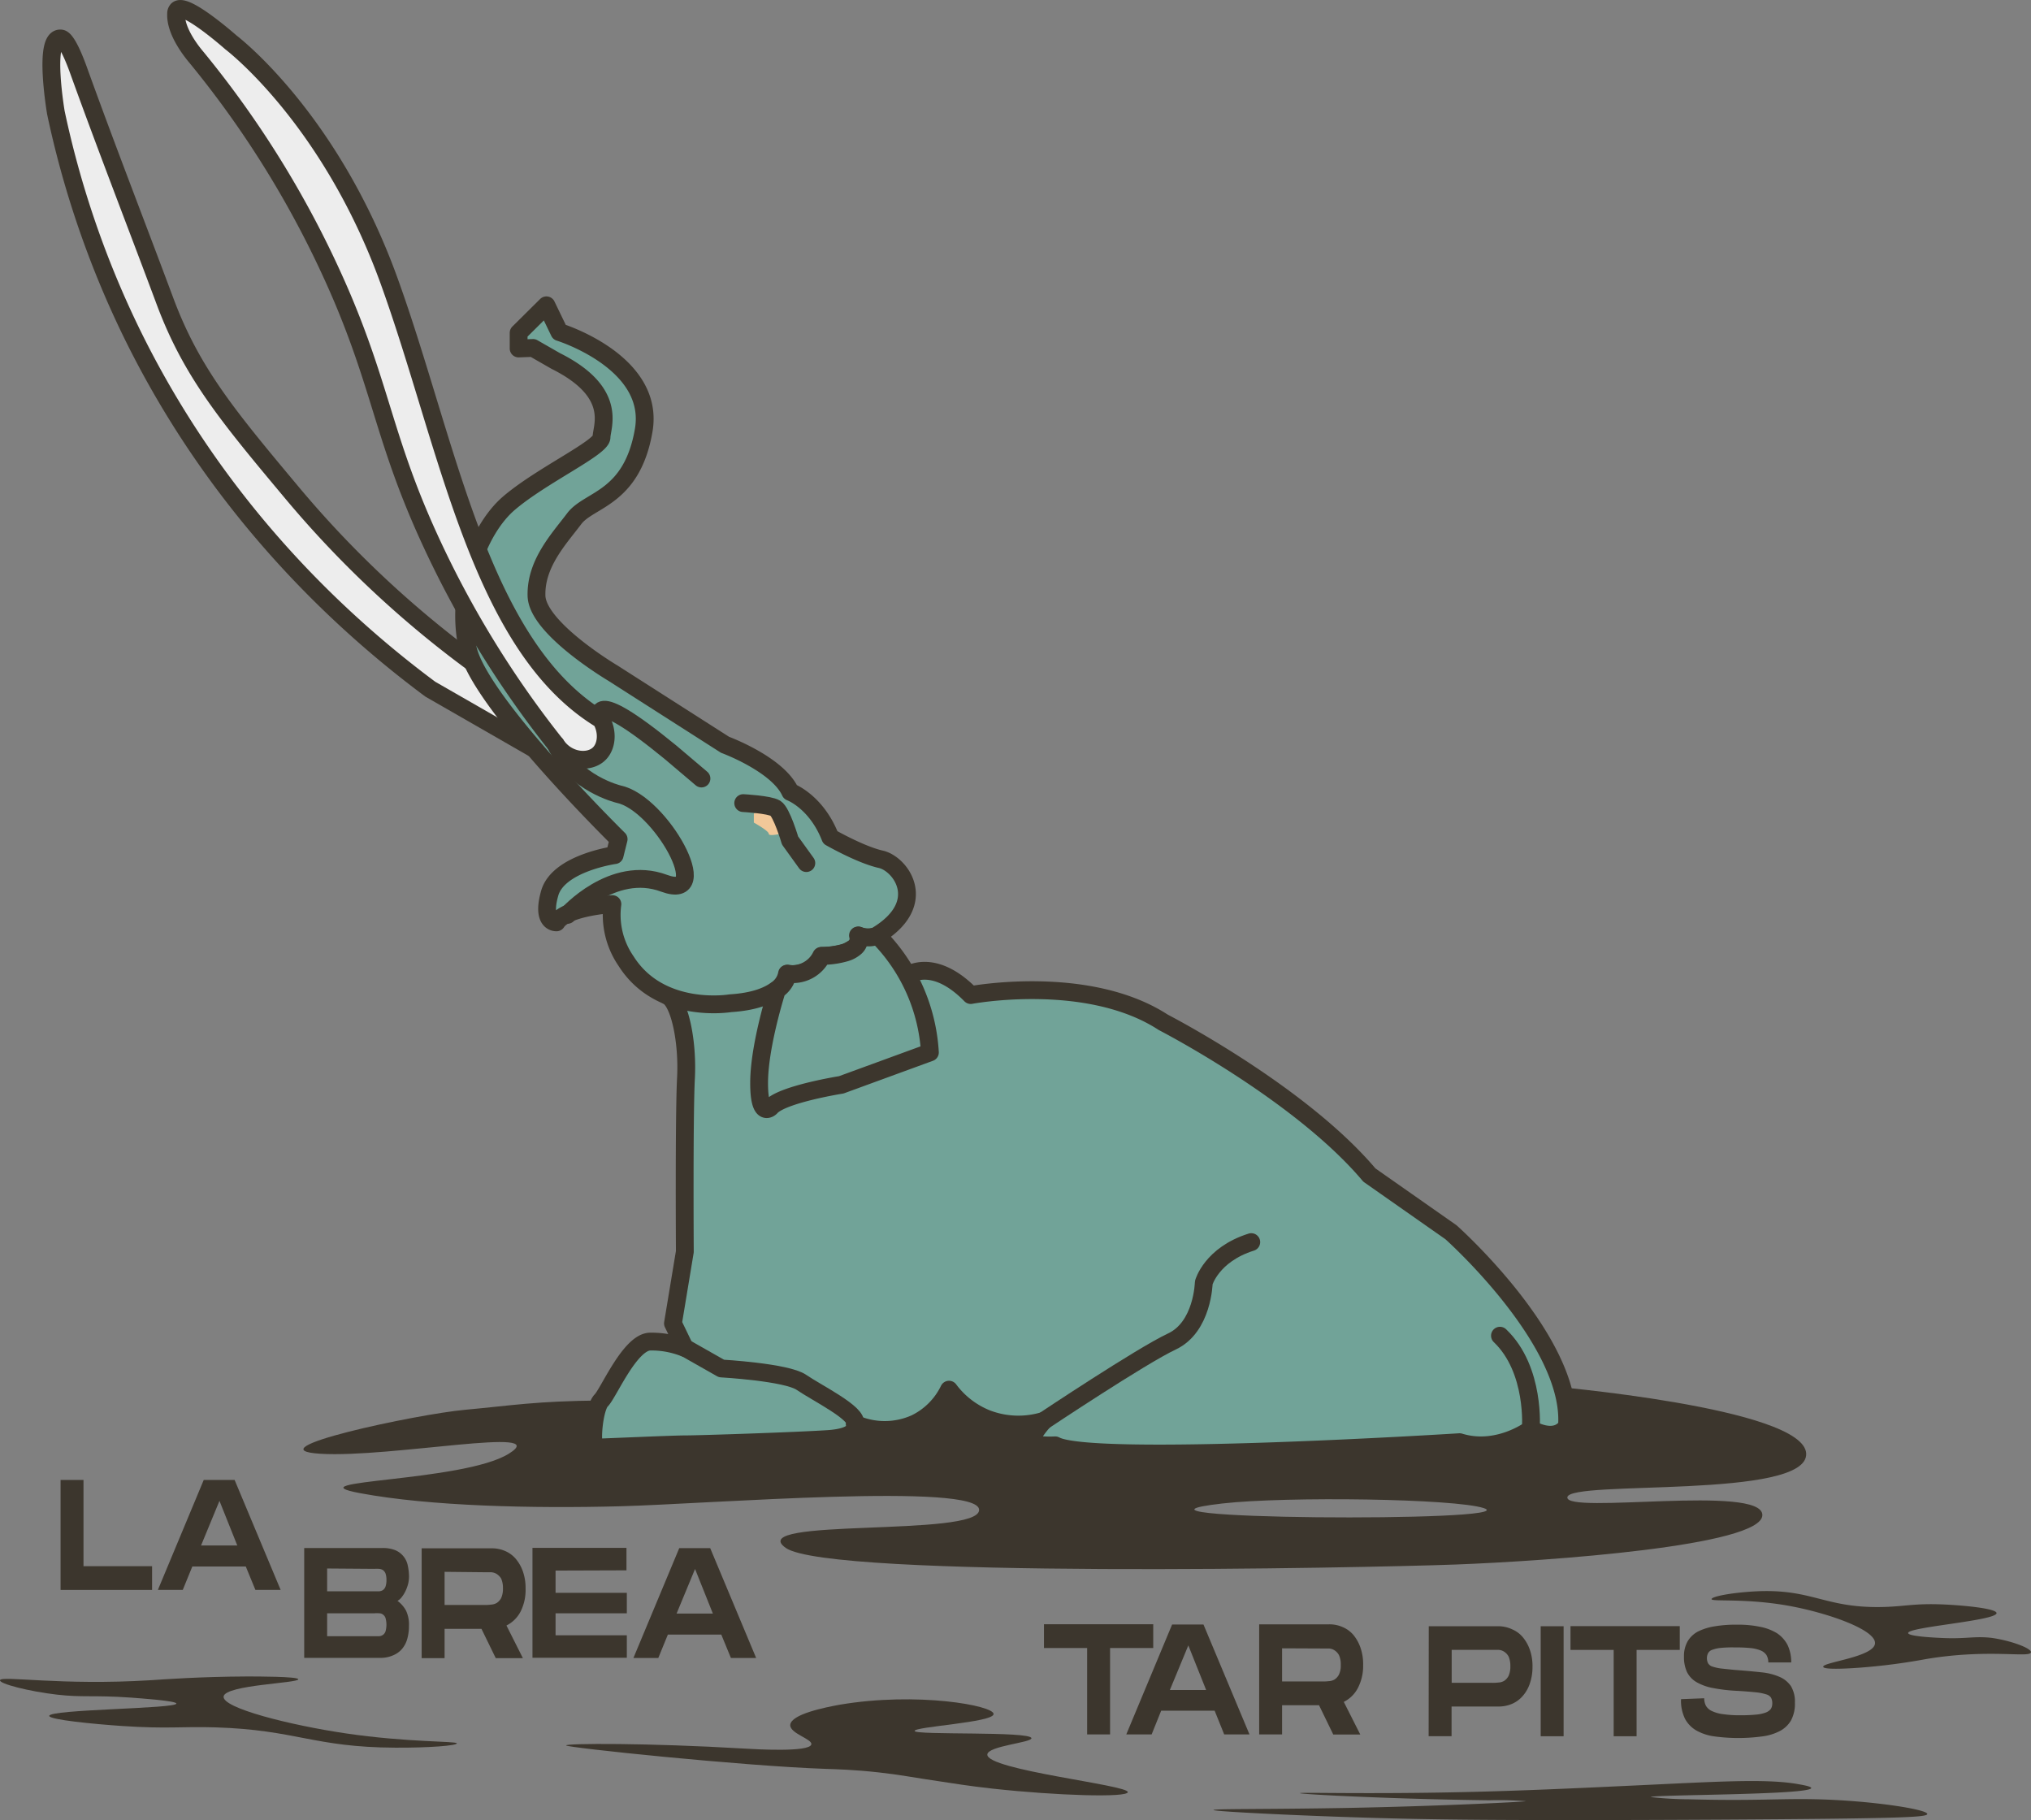 <svg id="Layer_1" data-name="Layer 1" xmlns="http://www.w3.org/2000/svg" viewBox="0 0 342.03 306.47">
  <rect x="0" y="0" width="342.03" height="306.47" fill="#808080" stroke="none"/>
  <defs>
    <style>
      .cls-1 {
        fill: #3c362d;
      }

      .cls-2 {
        fill: #71a398;
      }

      .cls-2, .cls-3, .cls-4 {
        stroke: #3c362d;
        stroke-linecap: round;
        stroke-linejoin: round;
        stroke-width: 3px;
      }

      .cls-3 {
        fill: #ededed;
      }

      .cls-4 {
        fill: none;
      }

      .cls-5 {
        fill: #f2c899;
      }
    </style>
  </defs>
  <g id="ARTWORK">
    <path class="cls-1" d="M564.58,235.73l159-2.44s43.55,3.64,43.92,11.41-39.86,4.41-40.22,7.36,32.84-2.21,32.84,3-36.17,7.75-51.67,8.33-105.54,2.37-112.8-2.8,32.57-1.73,32.57-6.4-45.61-1-60.4-.61-32.08,0-43.88-2.21,17.34-1.85,25.06-6.63-19.9.72-31.71,0,16.24-6.66,24.32-7.4,11.85-1.47,23-1.57M713.2,253.89c-4.89-1.6-33.11-2-44-.78C645.21,255.84,720.59,256.31,713.2,253.89Z" transform="translate(-463.33 0.05)"/>
    <path class="cls-2" d="M616.12,164.21s4.31-3.22,10.69,3.29c0,0,19.68-3.7,32.43,4.6,0,0,23,11.83,34.7,25.71l13.74,9.63s20.54,18.27,19.54,32.58c0,0-1.41,3-6.09.57,0,0-5.53,4.19-12,2.2,0,0-62.08,3.92-68.1.53,0,0-4,.24-4-.8s2.09-3.33,2.09-3.33a14.89,14.89,0,0,1-9.64-.36,14.7,14.7,0,0,1-6.33-4.88,12.22,12.22,0,0,1-5.69,5.69,12.61,12.61,0,0,1-10.16.05,1.2,1.2,0,0,1,.08.56c-.08.67-.8,1.72-4.42,2-5.41.36-21.74.9-24.11.9s-14.28.55-15.18.55-.36-6.67.9-7.93,4.87-9.92,8.29-9.92a15.12,15.12,0,0,1,5.8,1.08l-2-4.14,2-12.08s-.14-22.88.19-29.19-1.09-12.87-3.09-13.88Z" transform="translate(-463.33 0.05)"/>
    <path class="cls-3" d="M543.08,111.63a174.6,174.6,0,0,1-30.62-28.76C501.7,70,495.59,62.68,491.1,50.63c-4.85-13-9.92-26-14.64-39.11-.52-1.43-1.89-4.94-2.84-5.08-3.08-.44-.88,12.47-.88,12.47A160.86,160.86,0,0,0,484.53,54c15,31.81,37.25,51.58,51.27,62l17.73,10.18Z" transform="translate(-463.33 0.05)"/>
    <path class="cls-2" d="M611,157.47l-.18.1a4.28,4.28,0,0,1-3-.1,1.9,1.9,0,0,1-.59,2,4.39,4.39,0,0,1-1.59.86,14.24,14.24,0,0,1-4,.57,5.42,5.42,0,0,1-5.77,3,4.12,4.12,0,0,1-1.82,2.73h0c-1.35,1-3.69,2-7.74,2.25,0,0-11.8,2-17.55-7.1a13.71,13.71,0,0,1-2.3-9.59s-7.78.48-9.41,3.07c0,0-2.59.19-1.15-4.9s10.94-6.42,10.94-6.42l.67-2.69s-23.1-22.71-25.35-31.87,1.44-20.06,6.9-24.72,15.57-9.31,15.57-11.08,2.9-7.54-7.7-12.84l-3.84-2.2-2.42.09V56l4.68-4.64,2.18,4.51s16.2,5,14.2,16.55-9.19,11.53-11.7,14.87-6.51,7.52-6.35,13,12.86,13,12.86,13l18.89,12.07s8.86,3.26,11,7.94c0,0,4.37,1.61,6.73,7.66,0,0,5.1,2.92,8.5,3.68S619.9,152.09,611,157.47Z" transform="translate(-463.33 0.05)"/>
    <path class="cls-3" d="M556.93,125.31h0a168.49,168.49,0,0,1-21.43-35c-7.37-16.19-7.94-24.67-14.58-40.33a167.16,167.16,0,0,0-24.5-40.37c-.68-.8-3.6-4.36-3.43-7.36a.87.87,0,0,1,.23-.64c1.4-1.25,9,5.48,9,5.48s16.65,12.57,26.62,40.12,15.25,61.58,35.73,73.92c1.22,2.13.92,4.61-.42,5.82C562.43,128.53,558.79,128.18,556.93,125.31Z" transform="translate(-463.33 0.05)"/>
    <path class="cls-4" d="M564.57,121.13s-2.7-6.3,11.71,5.52l5.18,4.39" transform="translate(-463.33 0.05)"/>
    <path class="cls-4" d="M556.93,125.31c3.15,6.6,10.57,8.36,10.57,8.36,7.09,1.46,16.33,18.23,7.65,15S558.89,154,558.89,154" transform="translate(-463.33 0.05)"/>
    <path class="cls-4" d="M607.31,159.5a4.39,4.39,0,0,1-1.59.86Z" transform="translate(-463.33 0.05)"/>
    <path class="cls-2" d="M619.93,177.16,605,182.62s-10,1.58-11.89,3.79c0,0-2,2-1.94-4.32s3-15.45,3-15.45h0a4.12,4.12,0,0,0,1.82-2.73,5.42,5.42,0,0,0,5.77-3,14.24,14.24,0,0,0,4-.57,4.39,4.39,0,0,0,1.59-.86,1.9,1.9,0,0,0,.59-2,4.28,4.28,0,0,0,3,.1l.18-.1A30.4,30.4,0,0,1,619.93,177.16Z" transform="translate(-463.33 0.05)"/>
    <path class="cls-5" d="M590.28,136.92v1.54s2.51,1.39,2.51,1.88,2,0,2,0-.34-3.42-1.06-3.42A5.11,5.11,0,0,0,590.28,136.92Z" transform="translate(-463.33 0.05)"/>
    <path class="cls-4" d="M588.49,135.18s4.38.23,5.43.87,2.46,5.43,2.46,5.43l2.74,3.8" transform="translate(-463.33 0.05)"/>
    <path class="cls-4" d="M721.13,240.59s.81-10-5.2-15.73" transform="translate(-463.33 0.05)"/>
    <path class="cls-4" d="M639.13,239.19s16.36-10.92,21.56-13.36,5.36-9.91,5.36-9.91,1.3-4.71,8-6.82" transform="translate(-463.33 0.05)"/>
    <path class="cls-4" d="M578.67,226.89l6.15,3.49s11,.62,13.48,2.34,9.76,5.3,9,7" transform="translate(-463.33 0.05)"/>
    <path class="cls-1" d="M488.94,263.67v4H473.53V249.15h3.86v14.52Z" transform="translate(-463.33 0.05)"/>
    <path class="cls-1" d="M506.34,267.66l-1.62-3.94h-9l-1.61,3.94h-4.19l7.72-18.51h5.2l7.75,18.51Zm-9.15-7.48h6.1l-3-7.51Z" transform="translate(-463.33 0.05)"/>
    <path class="cls-1" d="M530.27,269.51a5,5,0,0,1,1.45,1.67,5.5,5.5,0,0,1,.48,2.53,7.76,7.76,0,0,1-.27,2.14,4.45,4.45,0,0,1-.87,1.72,3.92,3.92,0,0,1-1.53,1.11,5.18,5.18,0,0,1-2.2.43H514.56v-18.5h13.2a5.58,5.58,0,0,1,2.14.37,3.53,3.53,0,0,1,2.1,2.58,8.92,8.92,0,0,1,.21,1.93,5.69,5.69,0,0,1-.13,1.08,6.55,6.55,0,0,1-.43,1.22,5.1,5.1,0,0,1-.6,1A2.34,2.34,0,0,1,530.27,269.51Zm-11.85-5.45v3.84h8c.26,0,.51,0,.77,0a1.43,1.43,0,0,0,.63-.21,1.23,1.23,0,0,0,.43-.58,3.25,3.25,0,0,0,.16-1.11,3.21,3.21,0,0,0-.16-1.11,1.32,1.32,0,0,0-.43-.56,1.42,1.42,0,0,0-.66-.21,4.82,4.82,0,0,0-.76,0Zm0,11.4h8.77a1.29,1.29,0,0,0,.63-.22,1.23,1.23,0,0,0,.43-.58,4.17,4.17,0,0,0,0-2.27,1.19,1.19,0,0,0-.43-.58,1.08,1.08,0,0,0-.63-.21,5,5,0,0,0-.77,0h-8Z" transform="translate(-463.33 0.05)"/>
    <path class="cls-1" d="M551.84,267.42a8.09,8.09,0,0,1-.84,3.89,5.41,5.41,0,0,1-2.38,2.35l2.77,5.5h-4.57l-2.41-4.94H538.2v4.94h-3.86v-18.5H546.1a5.65,5.65,0,0,1,2.33.47,4.85,4.85,0,0,1,1.82,1.38,6.77,6.77,0,0,1,1.17,2.14A8.39,8.39,0,0,1,551.84,267.42Zm-13.64-2.8v5.58H545a5.94,5.94,0,0,0,1-.06,2.07,2.07,0,0,0,1-.29,2.22,2.22,0,0,0,.74-.84,3.77,3.77,0,0,0,.29-1.59,4,4,0,0,0-.29-1.64A2.33,2.33,0,0,0,547,265a2,2,0,0,0-1-.31h-1Z" transform="translate(-463.33 0.05)"/>
    <path class="cls-1" d="M556.89,264.41v3.75h12v3.44h-12v3.71h12v3.78H553v-18.5h15.83v3.78Z" transform="translate(-463.33 0.05)"/>
    <path class="cls-1" d="M586.42,279.13l-1.62-3.94h-9l-1.61,3.94H570l7.72-18.5h5.21l7.74,18.5Zm-9.15-7.48h6.11l-3-7.51Z" transform="translate(-463.33 0.05)"/>
    <path class="cls-1" d="M657.54,277.45h-7.27V292h-3.86V277.45h-7.27v-4h18.4Z" transform="translate(-463.33 0.05)"/>
    <path class="cls-1" d="M669.49,292,667.88,288h-9L657.27,292H653l7.72-18.51H666L673.75,292Zm-9.15-7.48h6.11l-3-7.51Z" transform="translate(-463.33 0.05)"/>
    <path class="cls-1" d="M692.89,280.31a8.07,8.07,0,0,1-.88,3.86,5.36,5.36,0,0,1-2.38,2.35l2.78,5.5h-4.55l-2.4-4.94h-6.22V292h-3.86V273.46h11.77a5.45,5.45,0,0,1,2.32.48,4.75,4.75,0,0,1,1.83,1.37,7,7,0,0,1,1.16,2.14A8.42,8.42,0,0,1,692.89,280.31Zm-13.65-2.81v5.58h6.85a7.25,7.25,0,0,0,1-.05,2.07,2.07,0,0,0,1-.29,2.17,2.17,0,0,0,.74-.85,3.45,3.45,0,0,0,.29-1.58,3.7,3.7,0,0,0-.29-1.64,2.16,2.16,0,0,0-.74-.82,1.88,1.88,0,0,0-1-.32h-1Z" transform="translate(-463.33 0.05)"/>
    <path class="cls-1" d="M703.94,273.78H715.7a5.53,5.53,0,0,1,2.3.53,4.72,4.72,0,0,1,1.82,1.37,6.77,6.77,0,0,1,1.17,2.14,8.31,8.31,0,0,1,.42,2.8,8.49,8.49,0,0,1-.41,2.69,6.14,6.14,0,0,1-1.17,2.14,5,5,0,0,1-1.82,1.38,5.68,5.68,0,0,1-2.33.47h-7.9v5h-3.86Zm3.86,9.53h6.85a7.25,7.25,0,0,0,1-.05,2.07,2.07,0,0,0,1-.29,2.17,2.17,0,0,0,.74-.85,3.77,3.77,0,0,0,.29-1.59,4,4,0,0,0-.29-1.64,2.22,2.22,0,0,0-.74-.81,1.88,1.88,0,0,0-1-.32H707.8Z" transform="translate(-463.33 0.05)"/>
    <path class="cls-1" d="M726.65,292.31h-3.86V273.78h3.86Z" transform="translate(-463.33 0.05)"/>
    <path class="cls-1" d="M746.21,277.77h-7.27v14.54h-3.86V277.77h-7.27v-4h18.4Z" transform="translate(-463.33 0.05)"/>
    <path class="cls-1" d="M750.33,285.91a2.66,2.66,0,0,0,.29,1.27,2.25,2.25,0,0,0,1,.88,6,6,0,0,0,1.91.53,18.81,18.81,0,0,0,3,.18,23.86,23.86,0,0,0,2.54-.11,6.33,6.33,0,0,0,1.61-.34,2,2,0,0,0,.88-.63,1.78,1.78,0,0,0,.23-.93,1.94,1.94,0,0,0-.21-.95,1.42,1.42,0,0,0-.82-.56,8.45,8.45,0,0,0-1.72-.34c-.76-.08-1.74-.16-3-.24a27.87,27.87,0,0,1-4.17-.47,8.7,8.7,0,0,1-2.83-1,4.07,4.07,0,0,1-1.62-1.72,5.93,5.93,0,0,1-.5-2.59,5,5,0,0,1,.61-2.56,4.44,4.44,0,0,1,1.77-1.67,9.68,9.68,0,0,1,2.83-.87,21.37,21.37,0,0,1,3.75-.27,18,18,0,0,1,3.81.35,8.52,8.52,0,0,1,2.88,1.08,5.33,5.33,0,0,1,1.8,2,6.73,6.73,0,0,1,.61,2.93h-3.86a2.41,2.41,0,0,0-.32-1.26,2.17,2.17,0,0,0-1-.77,6.18,6.18,0,0,0-1.75-.4,24.92,24.92,0,0,0-2.59-.1,19.56,19.56,0,0,0-2.33.08,5.82,5.82,0,0,0-1.42.31,1.29,1.29,0,0,0-.72.56,1.91,1.91,0,0,0,0,1.74,1.35,1.35,0,0,0,.8.56,7.64,7.64,0,0,0,1.58.32c.69.07,1.59.18,2.67.26,1.48.11,2.81.24,4,.37a10,10,0,0,1,3,.77,4.44,4.44,0,0,1,1.9,1.56,5.06,5.06,0,0,1,.66,2.77,5.91,5.91,0,0,1-.66,3,4.68,4.68,0,0,1-1.9,1.79,8.76,8.76,0,0,1-3,.9,29.86,29.86,0,0,1-7.93,0,8.49,8.49,0,0,1-3.1-1,5,5,0,0,1-1.93-2,7,7,0,0,1-.66-3.28Z" transform="translate(-463.33 0.05)"/>
    <path class="cls-1" d="M604.72,287c13.06-2.22,26,.14,25.94,1.57s-13.39,2.11-13.3,2.85,19.49,0,19.67,1.21c.11.74-7.35,1.3-7.43,2.75-.13,2.62,23.79,5.13,23.66,6.34-.11.94-11.89.6-22.83-.6-3.78-.41-7.42-1-7.42-1-6.23-.91-7.94-1.31-11.64-1.72-4.21-.47-7.28-.54-9-.6-14-.48-43.74-3.59-43.71-3.95s13.71-.43,30,.53c1.82.11,11,.66,11.3-.7.23-.9-3.62-1.82-3.55-3.28C596.54,288.58,602.32,287.44,604.72,287Z" transform="translate(-463.33 0.05)"/>
    <path class="cls-1" d="M766.26,300.39c-5.42-1-14.06-.42-27.71.21-9.35.44-18.87.89-28.75,1.11-16.45.37-27.53,0-27.55.18s15.52,1,31.86,1.2a60,60,0,0,1,6.19.15c.08.1-15,.86-30.29,1.14-14.13.25-22.28.12-22.32.35s13.48.92,25.85,1.29c9.75.3,21.86.53,59.81.32,29.3-.17,34.15-.38,34.52-.88.56-.76-9.08-2.31-18.57-2.54-6.15-.15-10.47.3-21.55,0a59.55,59.55,0,0,1-6.4-.37c-.14-.42,26.48-.33,27-1.5C768.42,300.77,767,300.52,766.26,300.39Z" transform="translate(-463.33 0.05)"/>
    <path class="cls-1" d="M463.33,282.87c.21-.82,10.23.94,25.4,0,2.48-.16,8.19-.59,16.17-.63,1.75,0,8.52,0,8.66.46.19.67-12.22.94-12.57,2.89s11.16,4.84,20.54,6.23c10.4,1.54,18.7,1.29,18.73,1.68s-4.74.76-10.34.73c-13.81-.06-16.67-3-30.33-3.42-5.85-.17-8,.28-15.68-.23-4.75-.32-12.27-1.05-12.29-1.7,0-1.12,21.48-1.2,21.41-2.08,0-.46-6-.87-7.63-1-6.36-.44-8.14,0-12.47-.5C468.21,284.76,463.17,283.46,463.33,282.87Z" transform="translate(-463.33 0.05)"/>
    <path class="cls-1" d="M805.35,278.17c-.14,1-7.15-.64-17.72,1.15a103.78,103.78,0,0,1-11.26,1.45c-1.22.09-5.94.41-6-.16-.14-.77,8.51-1.63,8.72-3.92s-7.87-5.13-14.43-6.33c-7.28-1.33-13.05-.68-13.09-1.13s3.3-1.09,7.2-1.31c9.63-.54,11.67,2.75,21.2,2.63,4.09-.05,5.56-.68,11-.42,3.31.16,8.57.68,8.59,1.44,0,1.29-15,2.34-14.89,3.36,0,.54,4.2.76,5.33.81,4.44.24,5.68-.34,8.71,0C801.91,276.18,805.44,277.48,805.35,278.17Z" transform="translate(-463.33 0.05)"/>
  </g>
</svg>
